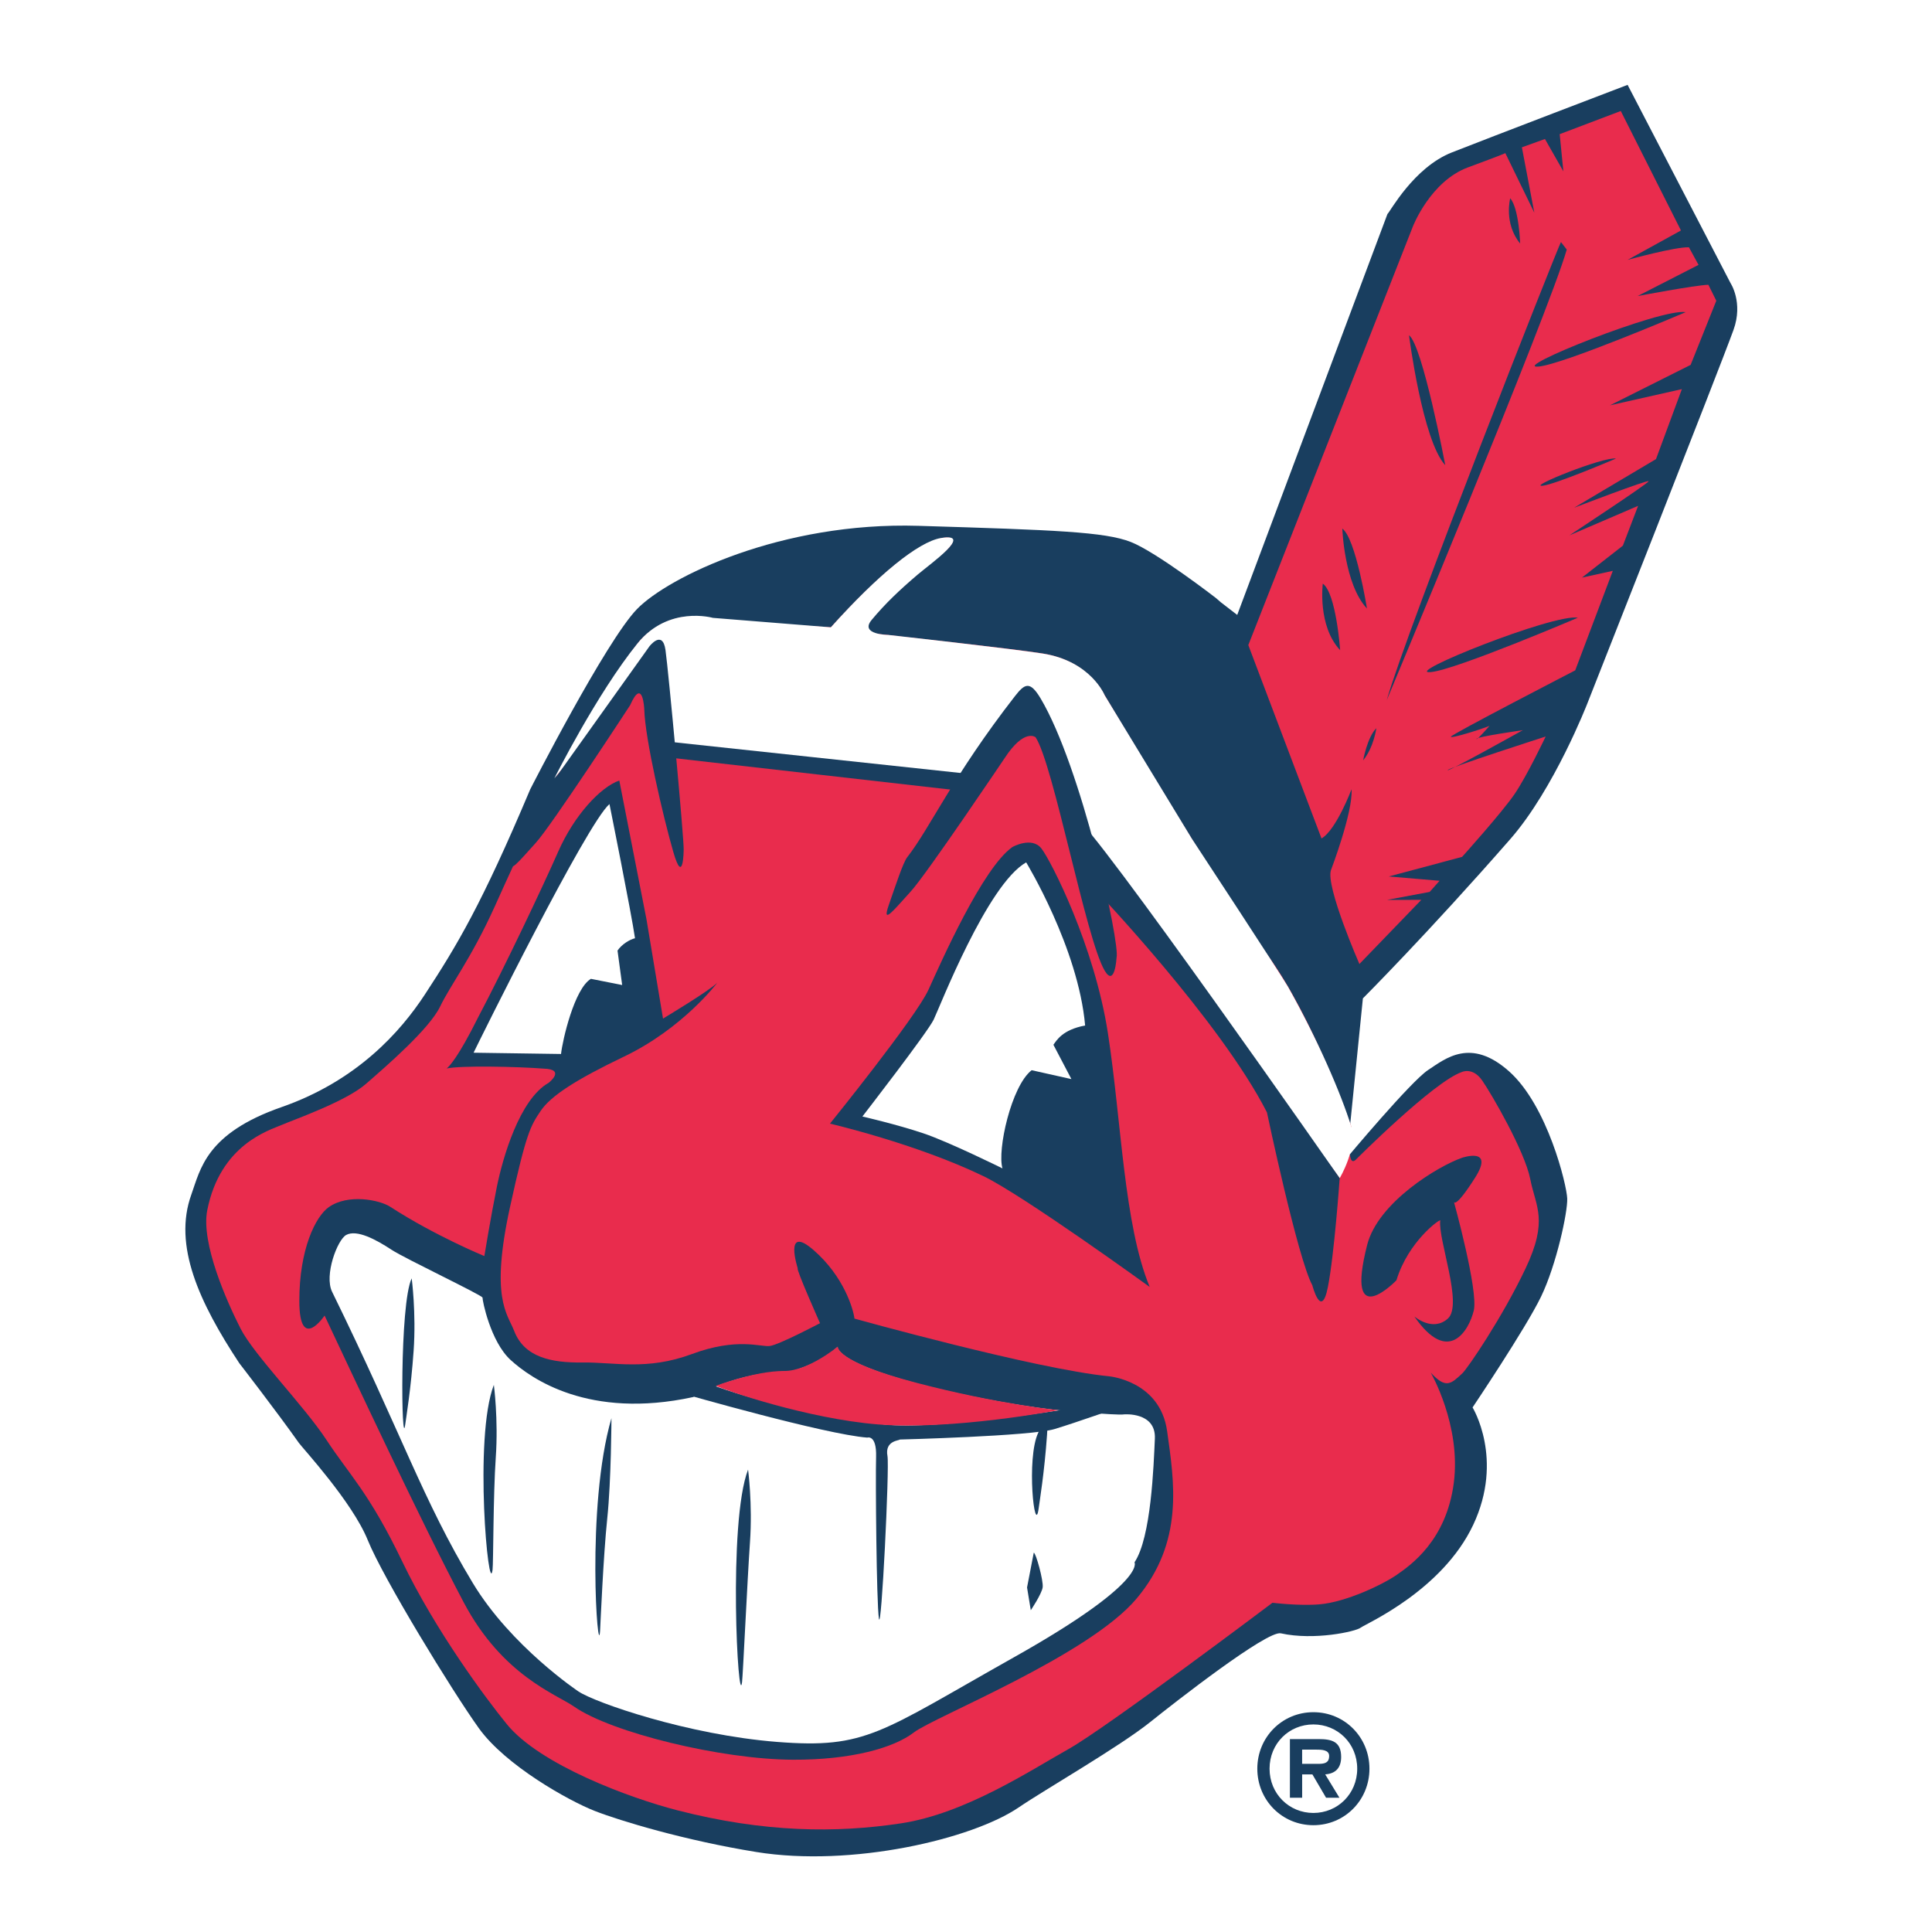<?xml version="1.0" encoding="utf-8"?>
<!-- Generator: Adobe Illustrator 13.0.0, SVG Export Plug-In . SVG Version: 6.00 Build 14948)  -->
<!DOCTYPE svg PUBLIC "-//W3C//DTD SVG 1.0//EN" "http://www.w3.org/TR/2001/REC-SVG-20010904/DTD/svg10.dtd">
<svg version="1.0" id="Layer_1" xmlns="http://www.w3.org/2000/svg" xmlns:xlink="http://www.w3.org/1999/xlink" x="0px" y="0px"
	 width="192.756px" height="192.756px" viewBox="0 0 192.756 192.756" enable-background="new 0 0 192.756 192.756"
	 xml:space="preserve">
<g>
	<polygon fill-rule="evenodd" clip-rule="evenodd" fill="#FFFFFF" points="0,0 192.756,0 192.756,192.756 0,192.756 0,0 	"/>
	<path fill-rule="evenodd" clip-rule="evenodd" fill="#FFFFFF" d="M135.842,15.436c0.275-0.212,3.989-3.064,8.03-5.078
		c4.729-2.356,20.194-7.523,20.194-7.523l13.564,23.679c0,0,1.756,2.901,0.667,5.917c-1.554,4.305-12.041,31.763-12.041,31.763
		s-2.996,10.113-7.474,15.898c-8.423,10.883-16.043,20.447-16.043,20.447l-0.142,2.637c0,0,2.603-1.799,4.496-3.039
		c1.895-1.242,3.907,1.383,8.127,5.148c4.22,3.764,6.317,12.455,6.372,13.947s-1.188,7.275-2.877,10.773
		c-1.689,3.496-6.832,10.32-6.832,10.32s3.48,5.65,0.069,12.887s-10.443,11.775-10.993,12.197c-0.55,0.426-8.749,3.289-12.398,2.479
		c-1.517-0.336-7.906,5.121-10.597,7.281c-3.401,2.729-11.696,7.498-14.417,9.359c-5.138,3.512-18.376,6.607-28.828,4.918
		c-7.795-1.262-14.929-3.408-17.759-4.516c-2.828-1.109-9.759-4.975-12.697-9.07c-2.939-4.094-10.505-16.463-12.194-20.643
		c-1.689-4.182-7.171-10.121-7.552-10.658c-2.462-3.482-6.544-8.754-6.544-8.754c-4.412-6.689-4.195-12.617-3.463-18.287
		c0.379-2.934,1.808-4.451,8.513-9.623c2.957-2.281,6.756-3.395,9.185-5.055c3.355-2.291,5.017-4.969,6.534-7.286
		c3.529-5.389,6.223-9.855,11.575-22.538c0,0,6.624-12.484,10.05-16.004s15.838-9.592,30.885-9.135
		c15.048,0.458,20.469,0.662,23.298,1.77s3.011,1.2,3.011,1.2l0.579,0.316l2.909,1.976L135.842,15.436L135.842,15.436z"/>
	<path fill-rule="evenodd" clip-rule="evenodd" fill="#193E5F" d="M138.426,21.352c0.25-0.193,2.604-4.635,6.421-6.142
		c3.858-1.522,17.54-6.744,17.54-6.744l10.271,19.781c0,0,1.284,1.925,0.295,4.666c-1.412,3.914-14.586,37.28-14.586,37.28
		s-3.307,8.515-7.673,13.51c-8.21,9.392-14.718,15.906-14.718,15.906l-1.604,15.92c0,0,6.391-7.648,8.112-8.775
		c1.722-1.129,4.25-3.279,8.086,0.143c3.837,3.422,5.743,11.322,5.793,12.68s-1.079,6.615-2.615,9.795
		c-1.536,3.178-6.83,11.049-6.83,11.049s3.164,5.137,0.063,11.717c-3.102,6.578-10.73,9.871-11.23,10.258
		c-0.501,0.385-4.644,1.299-7.961,0.561c-1.379-0.305-10.566,6.875-13.013,8.838c-3.092,2.482-10.633,6.818-13.106,8.51
		c-4.67,3.193-16.706,6.006-26.207,4.471c-7.087-1.146-13.573-3.098-16.144-4.105c-2.572-1.008-8.872-4.523-11.543-8.244
		c-2.671-3.723-9.55-14.967-11.085-18.768s-6.519-9.199-6.865-9.689c-2.238-3.164-5.949-7.959-5.949-7.959
		c-4.01-6.08-6.614-11.752-4.791-16.82c0.91-2.529,1.458-6.107,9.002-8.734c7.543-2.629,11.88-7.539,14.29-11.219
		c3.208-4.898,5.657-8.959,10.522-20.488c0,0,7.541-14.784,10.655-17.984c3.115-3.2,14.398-8.719,28.079-8.304
		c13.679,0.416,18.609,0.602,21.18,1.609c2.571,1.007,8.508,5.601,8.508,5.601l0.477,0.416l1.638,1.263L138.426,21.352
		L138.426,21.352z"/>
	<path fill-rule="evenodd" clip-rule="evenodd" fill="#E92C4D" d="M135.246,115.725c0,0,7.759-7.779,10.588-8.764
		c0,0,1.082-0.535,2.032,0.824c0.95,1.361,4.264,7.08,4.807,9.852c0.542,2.771,1.839,4.066-0.479,8.943
		c-2.318,4.879-5.776,9.959-6.301,10.443c-1.097,1.012-1.619,1.611-3.148-0.076c0,0,3.044,5.242,2.301,11
		c-0.744,5.758-4.326,8.221-5.688,9.172c-1.36,0.949-5.028,2.715-7.697,2.945c-2.035,0.176-4.708-0.156-4.708-0.156
		s-16.585,12.492-20.346,14.596s-10.288,6.441-16.717,7.412s-13.63,0.939-22.345-1.311c-4.748-1.227-13.673-4.531-16.979-8.582
		c-2.134-2.615-7.153-9.395-10.436-16.234c-3.282-6.84-5.296-8.676-7.553-12.119s-7.236-8.477-8.582-11.127
		s-3.967-8.506-3.317-11.799c1.299-6.576,6.208-7.979,7.402-8.5c1.193-0.521,6.385-2.328,8.414-4.092
		c2.029-1.764,6.332-5.486,7.407-7.711s3.093-4.779,5.455-9.99c2.156-4.759,8.202-18.527,14.454-26.501c0,0,2.393-2.843,5.937-2.386
		c3.543,0.458,13.151,1.023,13.151,1.023s5.926-6.665,9.333-8.195c0,0,1.943-1.1,2.674-0.668c0.733,0.433-1.496,2.002-1.496,2.002
		s-5.522,4.409-6.68,6.398c0,0-0.571,0.939,0.757,1.11c1.329,0.171,13.488,1.46,16.574,1.971c3.086,0.511,4.687,2.069,5.651,3.319
		c0,0,12.163,20.556,16.702,26.697c4.601,6.221,8.395,17.15,8.395,17.15C134.669,113.027,134.347,116.545,135.246,115.725
		L135.246,115.725z"/>
	<path fill-rule="evenodd" clip-rule="evenodd" fill="#FFFFFF" d="M133.66,117.547c0,0,1.806-3.018,1.146-5.174
		c-0.999-3.26-3.381-8.746-6.303-13.926c-0.702-1.243-9.589-14.766-9.589-14.766l-8.703-14.318c0,0-1.357-3.391-6.153-4.156
		c-2.944-0.47-15.451-1.863-15.451-1.863s-2.871-0.022-1.644-1.492c1.383-1.659,2.779-2.981,4.609-4.54
		c1.165-0.994,5.708-4.206,2.291-3.63c-2.237,0.377-6.288,3.677-10.968,8.906l-11.773-0.944c0,0-4.422-1.273-7.509,2.538
		c-4.073,5.028-8.304,13.473-8.304,13.473l9.746-11.7l0.932,8.304l30.536,4.11l5.072-6.945c0,0,3.481,0.199,5.932,11.622
		c0.779,3.631,1.094,2.567,7.898,10.624C122.233,101.73,133.66,117.547,133.66,117.547L133.66,117.547z"/>
	<path fill-rule="evenodd" clip-rule="evenodd" fill="#193E5F" d="M53.388,80.461l11.406-15.976c0,0,1.304-1.704,1.601,0.361
		c0.296,2.064,1.849,18.813,1.816,19.935c0,0-0.029,3.71-1.04,0.203c-1.011-3.508-2.821-11.284-2.892-14.22
		c0,0-0.139-3.283-1.411-0.407c0,0-7.859,12.043-9.431,13.754c-1.571,1.71-2.922,3.45-2.208,1.403
		C51.944,83.468,53.388,80.461,53.388,80.461L53.388,80.461z"/>
	<path fill-rule="evenodd" clip-rule="evenodd" fill="#193E5F" d="M90.516,85.522c2.305-2.949,4.533-8.083,10.741-16.062
		c0.97-1.246,1.493-1.574,2.562,0.218c4.071,6.83,7.939,24.384,7.581,25.857c0,0-0.165,3.018-1.183,1.311
		c-1.869-3.135-5.109-20.584-6.898-23.292c0,0-1.118-0.932-3.083,2.079c0,0-7.802,11.601-9.373,13.312
		c-1.572,1.711-2.922,3.45-2.208,1.404C89.369,88.301,90.099,86.056,90.516,85.522L90.516,85.522z"/>
	<polygon fill-rule="evenodd" clip-rule="evenodd" fill="#193E5F" points="66.364,75.537 66.343,73.958 97.21,77.268 95.874,78.896 
		66.364,75.537 	"/>
	<path fill-rule="evenodd" clip-rule="evenodd" fill="#193E5F" d="M54.247,106.617c2.243,0.064,0.493,1.414,0.493,1.414
		c-2.915,1.65-4.586,7.512-5.166,10.365c-0.602,2.961-1.25,6.924-1.25,6.924s-4.968-2.045-9.384-4.916
		c-1.068-0.695-4.212-1.324-6.136,0.031c-1.317,0.926-2.947,4.195-2.94,9.375c0.006,5.18,2.521,1.445,2.521,1.445
		c2.828,5.994,9.522,20.371,13.865,28.588c3.883,7.346,9.232,9.172,11.036,10.43c3.694,2.578,14.629,5.266,21.83,5.295
		c5.81,0.023,10.058-1.178,12.059-2.721s17.424-7.656,22.211-13.342c4.786-5.686,3.758-11.672,3.059-16.715
		c-0.7-5.045-5.821-5.48-5.821-5.48c-7.337-0.723-25.374-5.752-25.374-5.752c-0.107-0.914-1.036-4.188-4.072-6.83
		c-3.036-2.645-1.586,1.82-1.586,1.82c-0.221-0.027,2.221,5.467,2.221,5.467s-4.108,2.17-5.022,2.277s-3.265-0.871-7.758,0.801
		c-4.493,1.67-7.758,0.799-10.916,0.842c-3.157,0.041-5.806-0.537-6.813-3.135c-0.689-1.779-2.417-3.262-0.407-12.432
		c1.637-7.467,2.061-8.059,3.032-9.514c1.023-1.529,3.541-3.141,8.356-5.451c5.869-2.816,9.28-7.357,9.28-7.357
		c-0.778,0.799-5.415,3.578-5.415,3.578l-1.649-9.894l-2.713-13.858c-1.886,0.657-4.501,3.471-6.095,7.093
		c-1.593,3.622-5.38,11.593-7.987,16.529c-2.042,4.1-2.885,4.881-3.136,5.107C45.94,106.297,51.577,106.41,54.247,106.617
		L54.247,106.617z"/>
	<path fill-rule="evenodd" clip-rule="evenodd" fill="#193E5F" d="M82.806,112.105c0,0,8.573-10.6,9.831-13.365
		c1.257-2.763,5.394-12.135,8.365-14.228c0,0,1.943-1.1,2.908,0.15c0.964,1.25,5.278,9.687,6.627,18.416
		c1.35,8.73,1.594,19.137,4.172,25.324c0,0-12.591-9.125-16.598-11.061C91.374,114.09,82.806,112.105,82.806,112.105L82.806,112.105
		z"/>
	<path fill-rule="evenodd" clip-rule="evenodd" fill="#FFFFFF" d="M63.355,93.61c-0.352-2.466-2.549-13.388-2.549-13.388
		c-2.279,1.958-12.942,23.538-13.557,24.807l8.725,0.127c0.151-1.398,1.331-6.51,2.98-7.498l3.12,0.617L61.61,94.84
		C62.028,94.217,62.832,93.728,63.355,93.61L63.355,93.61z"/>
	<path fill-rule="evenodd" clip-rule="evenodd" fill="#FFFFFF" d="M108.263,102.314c-0.679-7.744-5.882-16.274-5.882-16.274
		c-3.886,2.2-8.616,14.422-9.23,15.694c-0.614,1.271-7.109,9.66-7.109,9.66s3.399,0.777,6.096,1.682
		c2.54,0.854,7.879,3.494,7.879,3.494c-0.542-1.805,0.879-8.219,2.912-9.795l3.966,0.887l-1.795-3.424
		C105.408,103.82,105.976,102.74,108.263,102.314L108.263,102.314z"/>
	<path fill-rule="evenodd" clip-rule="evenodd" fill="#FFFFFF" d="M105.013,140.639c0,0,6.45,0.607,7.144,0.473
		c0,0,3.186-0.264,3.064,2.422s-0.361,9.854-2.032,12.34c0,0,1.31,1.977-12.043,9.482c-13.352,7.506-14.688,9.135-23.603,8.436
		c-8.915-0.701-18.18-3.924-19.837-5.039c0,0-6.719-4.486-10.536-10.816c-5.007-8.301-7.085-14.873-14.035-29.053
		c-0.811-1.654,0.528-5.199,1.408-5.674c1.06-0.568,2.966,0.455,4.536,1.488c1.319,0.867,9.093,4.551,9.064,4.771
		c-0.028,0.223,0.786,4.379,2.8,6.215c2.014,1.836,7.786,5.959,18.208,3.703c0,0,4.386-2.586,9.787-2.564
		c0.749-0.221,3.057-0.93,4.59-2.414C84.286,136.818,97.362,139.73,105.013,140.639L105.013,140.639z"/>
	<path fill-rule="evenodd" clip-rule="evenodd" fill="#193E5F" d="M40.435,142.094c-0.385,2.982-0.589-12.008,0.64-14.551
		c0,0,0.457,3.436,0.192,7.23C41.003,138.566,40.521,141.43,40.435,142.094L40.435,142.094z"/>
	<path fill-rule="evenodd" clip-rule="evenodd" fill="#193E5F" d="M49.142,156.615c-0.385,2.98-1.899-13.191,0.13-18.445
		c0,0,0.457,3.436,0.192,7.23C49.2,149.193,49.228,155.951,49.142,156.615L49.142,156.615z"/>
	<path fill-rule="evenodd" clip-rule="evenodd" fill="#193E5F" d="M59.871,162.684c-0.2,3.34-1.439-12.35,1.134-21.197
		c0,0-0.021,6.219-0.418,10S59.911,162.016,59.871,162.684L59.871,162.684z"/>
	<path fill-rule="evenodd" clip-rule="evenodd" fill="#193E5F" d="M74.036,167.82c-0.385,2.982-1.432-15.943,0.599-21.197
		c0,0,0.457,3.436,0.191,7.229C74.562,157.646,74.122,167.158,74.036,167.82L74.036,167.82z"/>
	<path fill-rule="evenodd" clip-rule="evenodd" fill="#193E5F" d="M103.629,150.479c-0.385,2.982-1.267-5.004-0.038-7.547
		c0,0,1.137-3.568,0.872,0.225C104.197,146.951,103.715,149.814,103.629,150.479L103.629,150.479z"/>
	<path fill-rule="evenodd" clip-rule="evenodd" fill="#193E5F" d="M68.073,139.021c0,0,14.219,4.088,18.455,4.41
		c0,0,0.943-0.33,0.879,1.914c-0.064,2.242,0.038,14.525,0.281,16.133s1.066-15.082,0.855-16.211
		c-0.292-1.562,1.211-1.533,1.225-1.645c0,0,13.101-0.334,15.445-1.045c2.343-0.709,6.004-2.039,6.586-2.189l-4.625,0.08
		c0,0-13.572,2.254-19.012,1.646c-6.443-0.719-14.277-2.729-18.283-4.387L68.073,139.021L68.073,139.021z"/>
	<path fill-rule="evenodd" clip-rule="evenodd" fill="#193E5F" d="M109.238,88.728c0,0,12.493,13.095,17.165,22.253
		c0,0,3.07,14.58,4.527,17.246c0,0,0.899,3.492,1.55,0.199s1.18-10.879,1.18-10.879s-24.699-35.384-26.414-36.056L109.238,88.728
		L109.238,88.728z"/>
	<path fill-rule="evenodd" clip-rule="evenodd" fill="#193E5F" d="M136.402,124.205c1.088-4.262,7.095-7.865,9.452-8.688
		c0,0,3.301-1.148,1.321,1.973c-1.979,3.121-2.114,2.43-2.114,2.43s2.456,8.871,1.978,10.836s-2.516,5.529-5.93,0.586
		c0,0,1.821,1.586,3.351,0.207s-1.006-7.9-0.764-9.779c0.028-0.223-3.193,2.064-4.372,5.963
		C139.324,127.732,134.123,133.141,136.402,124.205L136.402,124.205z"/>
	<path fill-rule="evenodd" clip-rule="evenodd" fill="#E92C4D" d="M140.969,22.581c0,0,1.746-4.496,5.492-5.881
		c3.687-1.362,3.726-1.425,3.726-1.425l2.891,5.943l-1.24-6.52l2.302-0.83l1.836,3.221l-0.366-3.704l6.095-2.311l6.004,11.92
		l-5.32,2.932c0,0,4.773-1.314,6.116-1.253l0.958,1.753l-6.08,3.112c0,0,5.707-1.083,7.063-1.127l0.789,1.594l-2.561,6.399
		l-8.054,4.037l7.181-1.619l-2.582,6.982l-8.175,4.855c0,0,7.461-2.861,7.433-2.642s-7.9,5.396-7.9,5.396l6.857-2.944l-1.519,3.97
		l-4.083,3.189l3.078-0.675l-3.751,9.929c0,0-12.38,6.399-12.407,6.618c-0.028,0.219,3.021-0.735,3.854-1.078
		c0,0-1.321,1.515-1.293,1.296c0.028-0.218,4.614-0.867,4.614-0.867s-7.521,4.205-7.493,3.985c0.027-0.218,9.776-3.353,9.776-3.353
		s-1.817,3.836-3.072,5.699c-1.23,1.826-5.266,6.309-5.266,6.309l-7.312,1.956l5.065,0.429l-0.987,1.111l-4.267,0.799l3.434-0.007
		l-6.178,6.401c0,0-3.385-7.748-2.838-9.366c0,0,2.211-5.793,2.054-8.065c0,0-1.539,4.079-2.997,4.904l-7.303-19.292L140.969,22.581
		L140.969,22.581z"/>
	<path fill-rule="evenodd" clip-rule="evenodd" fill="#193E5F" d="M131.976,58.229c0,0-0.544,4.208,1.731,6.641
		C133.707,64.87,133.314,59.191,131.976,58.229L131.976,58.229z"/>
	<path fill-rule="evenodd" clip-rule="evenodd" fill="#193E5F" d="M133.923,52.74c0,0,0.185,5.54,2.46,7.973
		C136.383,60.712,135.262,53.701,133.923,52.74L133.923,52.74z"/>
	<path fill-rule="evenodd" clip-rule="evenodd" fill="#193E5F" d="M140.578,33.449c0,0,1.343,10.53,3.617,12.962
		C144.195,46.412,141.918,34.411,140.578,33.449L140.578,33.449z"/>
	<path fill-rule="evenodd" clip-rule="evenodd" fill="#193E5F" d="M150.674,19.781c0,0-0.661,2.503,0.992,4.518
		C151.666,24.299,151.556,20.795,150.674,19.781L150.674,19.781z"/>
	<path fill-rule="evenodd" clip-rule="evenodd" fill="#193E5F" d="M155.737,24.15c-0.278,0.414-15.333,38.545-17.384,45.71
		c0,0,16.123-38.556,17.963-44.96L155.737,24.15L155.737,24.15z"/>
	<path fill-rule="evenodd" clip-rule="evenodd" fill="#193E5F" d="M136.003,75.86c0,0,0.411-2.311,1.315-3.208
		C137.318,72.653,137.075,74.536,136.003,75.86L136.003,75.86z"/>
	<path fill-rule="evenodd" clip-rule="evenodd" fill="#193E5F" d="M142.769,67.053c-3.065,0.292,12.237-5.85,14.659-5.425
		C157.428,61.628,145.276,66.814,142.769,67.053L142.769,67.053z"/>
	<path fill-rule="evenodd" clip-rule="evenodd" fill="#193E5F" d="M153.523,36.57c-3.065,0.292,12.237-5.85,14.659-5.425
		C168.183,31.145,156.031,36.331,153.523,36.57L153.523,36.57z"/>
	<path fill-rule="evenodd" clip-rule="evenodd" fill="#193E5F" d="M153.896,48.463c-1.533,0.146,6.119-2.925,7.329-2.712
		C161.226,45.751,155.15,48.344,153.896,48.463L153.896,48.463z"/>
	<path fill-rule="evenodd" clip-rule="evenodd" fill="#193E5F" d="M103.139,154.91c0.219,0.029,0.974,2.795,0.889,3.451
		s-1.186,2.293-1.186,2.293l-0.373-2.271L103.139,154.91L103.139,154.91z"/>
	<path fill-rule="evenodd" clip-rule="evenodd" fill="#E92C4D" d="M71.426,138.262c0,0,3.924-1.492,6.826-1.48
		c2.384,0.01,5.341-2.439,5.341-2.439s-0.335,1.477,7.824,3.615c8.158,2.139,14.198,2.736,14.198,2.736s-10.588,2.027-18.03,1.42
		C80.561,141.541,72.37,138.719,71.426,138.262L71.426,138.262z"/>
	<path fill-rule="evenodd" clip-rule="evenodd" fill="#193E5F" d="M125.442,176.463c0-3.137,2.471-5.637,5.595-5.637
		c3.123,0,5.593,2.5,5.593,5.637c0,3.139-2.47,5.637-5.593,5.637C127.913,182.1,125.442,179.602,125.442,176.463L125.442,176.463z
		 M126.664,176.463c0,2.514,1.959,4.416,4.373,4.416c2.413,0,4.373-1.902,4.373-4.416c0-2.527-1.96-4.416-4.373-4.416
		C128.623,172.047,126.664,173.936,126.664,176.463L126.664,176.463z M133.635,179.359h-1.334l-1.364-2.328h-1.021v2.328h-1.222
		v-5.85h2.84c1.349,0,2.272,0.242,2.272,1.789c0,1.078-0.554,1.66-1.591,1.732L133.635,179.359L133.635,179.359z M131.562,175.98
		c0.652,0,1.05-0.143,1.05-0.781s-0.78-0.639-1.349-0.639h-1.349v1.42H131.562L131.562,175.98z"/>
</g>
</svg>
